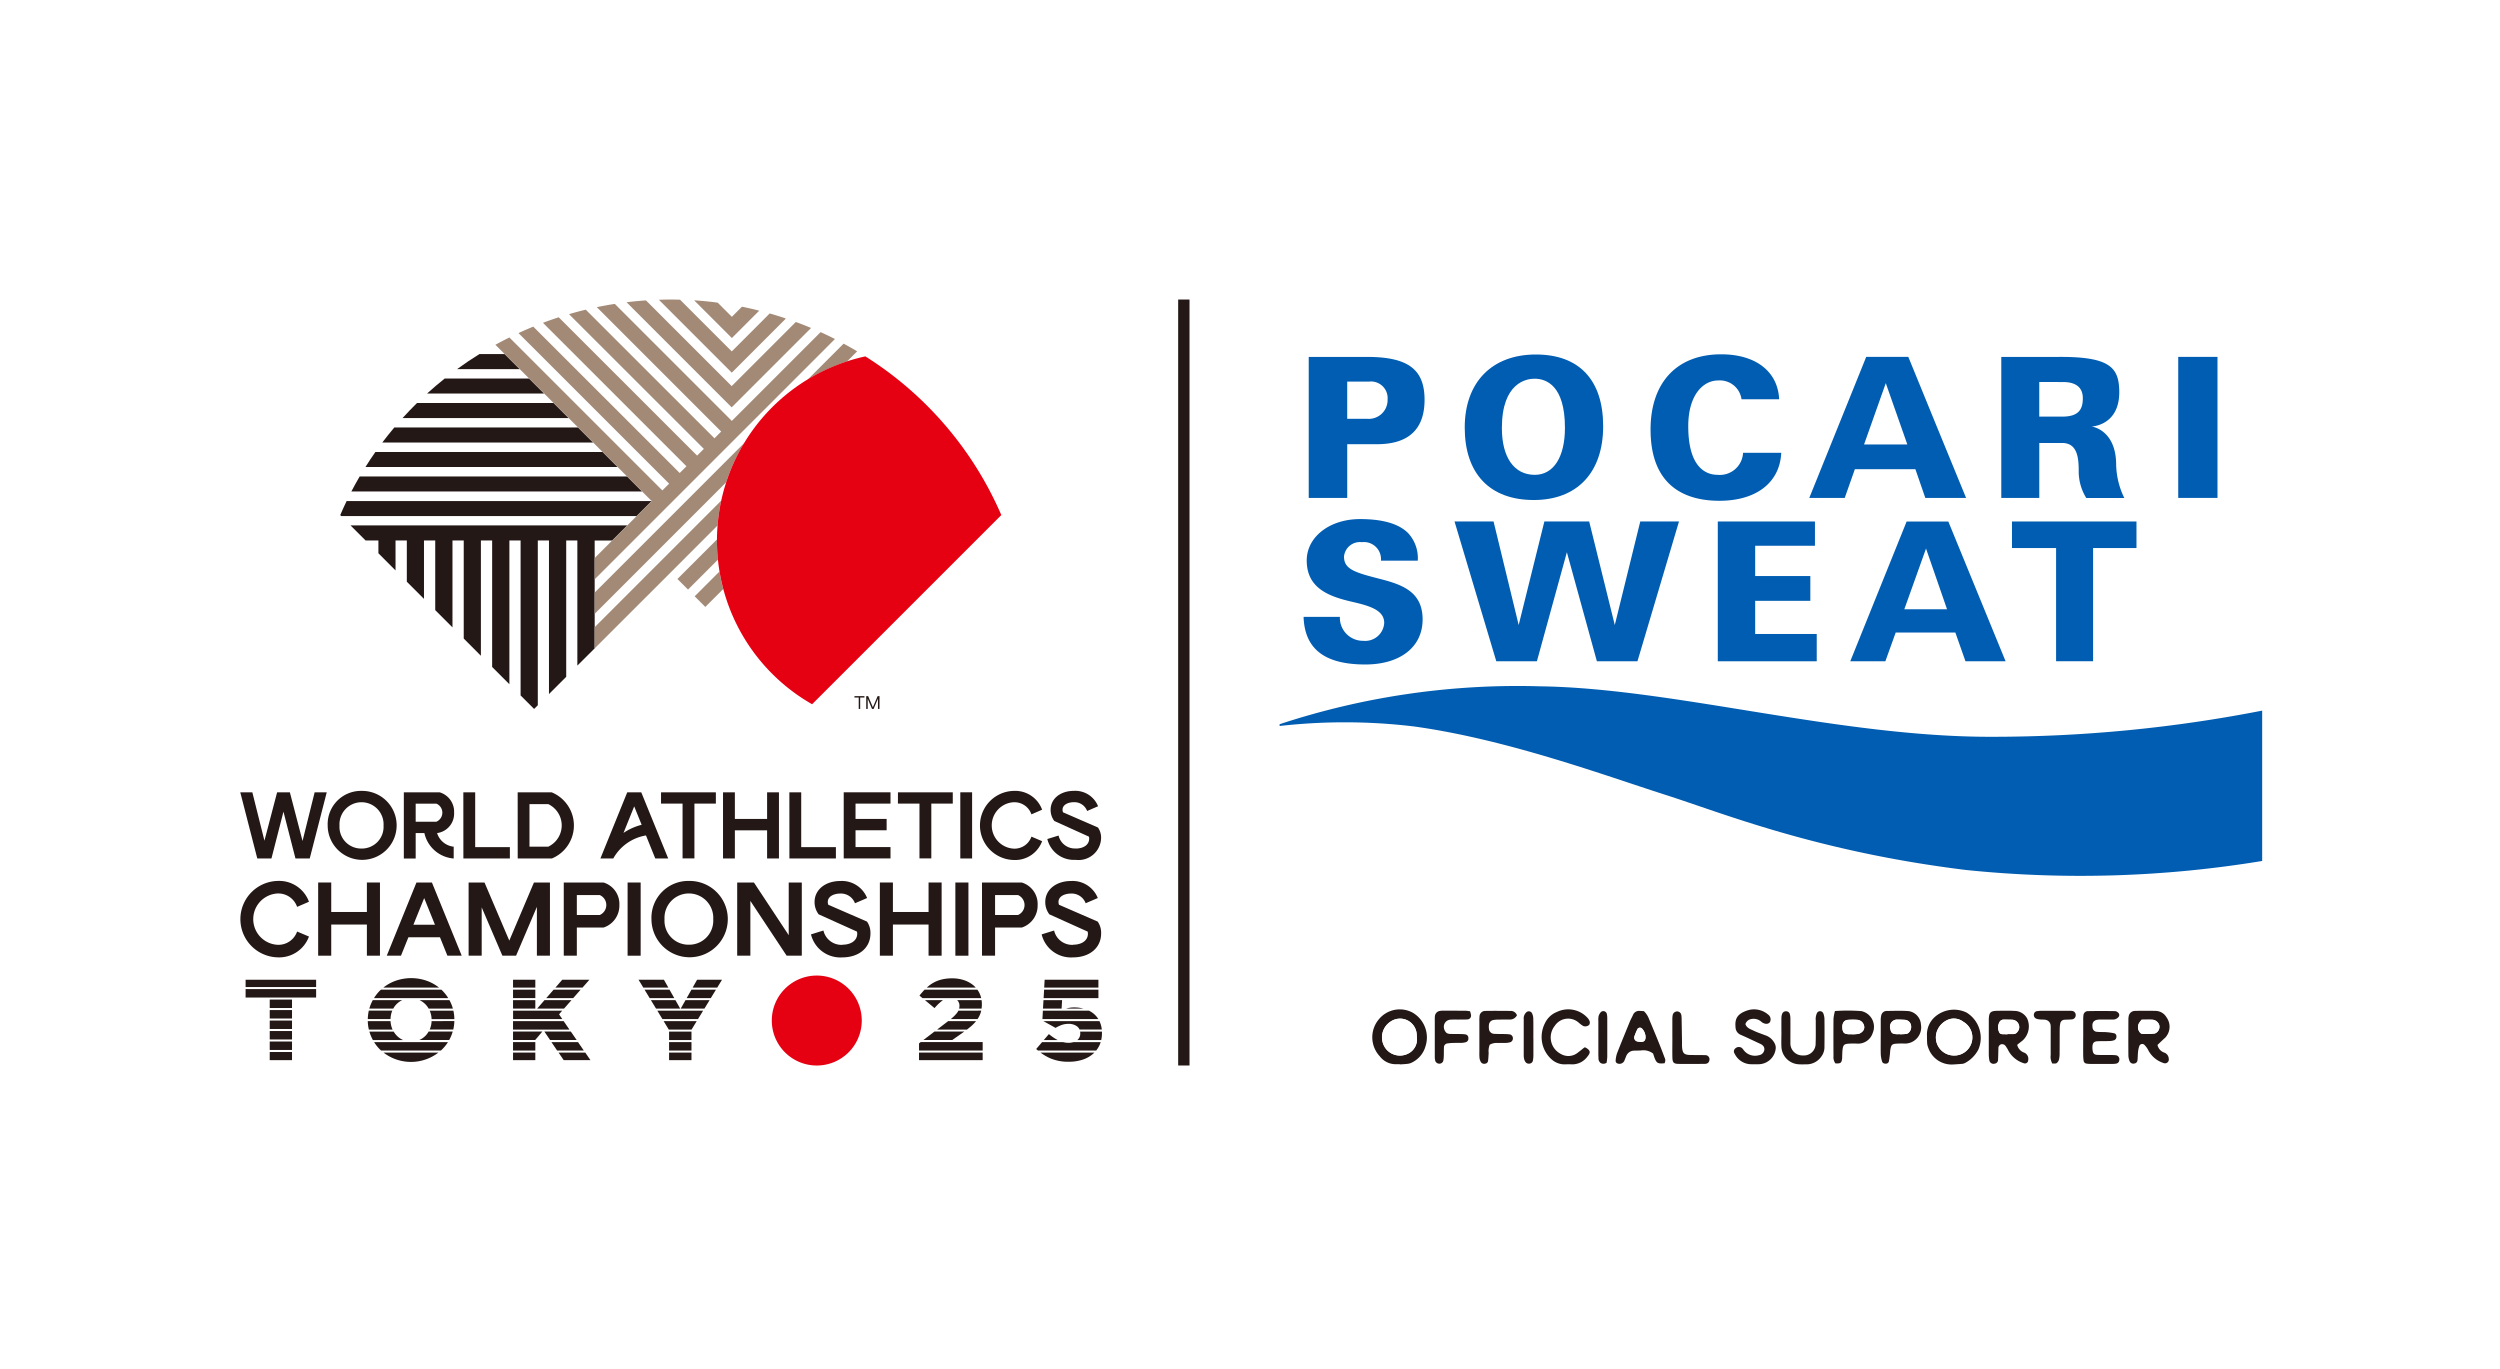 <svg xmlns="http://www.w3.org/2000/svg" width="232" height="127"><g data-name="グループ 25466"><path fill="#fff" d="M0 0h232v127H0z"/><g data-name="グループ 25457"><g data-name="グループ 25454"><path data-name="線 41" fill="none" stroke="#231815" stroke-miterlimit="10" stroke-width="1.053" d="M109.861 27.797v71.081"/><path data-name="パス 9391" d="M25.748 82.915a2.385 2.385 0 000 4.762 1.836 1.836 0 001.824-1.231l1.1.465a2.947 2.947 0 01-2.92 1.931 3.547 3.547 0 010-7.091 2.943 2.943 0 012.92 1.931l-1.1.476a1.842 1.842 0 00-1.824-1.242" fill="#231815"/><path data-name="パス 9392" d="M29.526 81.896h1.213v2.736h3.308v-2.736h1.213v6.792h-1.213v-2.891h-3.308v2.891h-1.213z" fill="#231815"/><path data-name="パス 9393" d="M40.364 85.816l-1-2.474-1 2.474zm-1.717-3.92h1.436l2.765 6.792h-1.33l-.688-1.709H37.9l-.689 1.709h-1.319z" fill="#231815"/><path data-name="パス 9394" d="M43.487 81.896h1.475l2.3 5.394 2.289-5.394h1.484v6.792h-1.212v-4.531l-1.931 4.531h-1.271l-1.92-4.483v4.483h-1.213z" fill="#231815"/><path data-name="パス 9395" d="M55.654 84.913a1.008 1.008 0 000-1.853H53.53v1.853zm-3.337-3.017h3.686a2.077 2.077 0 011.475 2.087 2.136 2.136 0 01-1.475 2.095H53.53v2.61h-1.213z" fill="#231815"/><path data-name="長方形 13785" fill="#231815" d="M58.241 81.897h1.212v6.792h-1.212z"/><path data-name="パス 9396" d="M63.927 87.668a2.228 2.228 0 002.261-2.357 2.264 2.264 0 10-4.52 0 2.222 2.222 0 002.26 2.357m.011-5.917a3.542 3.542 0 11-3.483 3.56 3.417 3.417 0 013.483-3.56" fill="#231815"/><path data-name="パス 9397" d="M68.412 81.896h1.552l3.23 4.89v-4.89h1.213v6.792h-1.406l-3.366-5.084v5.084h-1.223z" fill="#231815"/><path data-name="パス 9398" d="M78.163 87.669c.854 0 1.387-.417 1.387-1.019a.623.623 0 00-.029-.2l-3.55-1.6a1.865 1.865 0 01-.378-1.144c0-1.166 1.028-1.95 2.4-1.95a2.519 2.519 0 012.474 1.581l-1.125.485a1.385 1.385 0 00-1.358-.9c-.583 0-1.165.253-1.165.777a.721.721 0 00.048.263l3.59 1.561a1.825 1.825 0 01.321 1.1c0 1.319-1.048 2.223-2.619 2.223a2.8 2.8 0 01-2.9-2.135l1.155-.359a1.716 1.716 0 001.755 1.329" fill="#231815"/><path data-name="パス 9399" d="M81.651 81.896h1.211v2.736h3.309v-2.736h1.212v6.792h-1.212v-2.891h-3.309v2.891h-1.211z" fill="#231815"/><path data-name="長方形 13786" fill="#231815" d="M88.658 81.897h1.212v6.792h-1.212z"/><path data-name="パス 9400" d="M94.468 84.913a1.009 1.009 0 000-1.853h-2.125v1.853zm-3.338-3.017h3.687a2.077 2.077 0 011.475 2.087 2.137 2.137 0 01-1.475 2.095h-2.474v2.61H91.13z" fill="#231815"/><path data-name="パス 9401" d="M99.572 87.669c.855 0 1.387-.417 1.387-1.019a.637.637 0 00-.029-.2l-3.551-1.6a1.864 1.864 0 01-.378-1.144c0-1.166 1.028-1.95 2.4-1.95a2.519 2.519 0 012.474 1.581l-1.126.485a1.383 1.383 0 00-1.357-.9c-.582 0-1.164.253-1.164.777a.7.7 0 00.048.263l3.589 1.561a1.825 1.825 0 01.32 1.1c0 1.319-1.048 2.223-2.62 2.223a2.8 2.8 0 01-2.9-2.135l1.155-.359a1.717 1.717 0 001.756 1.329" fill="#231815"/><path data-name="パス 9402" d="M23.417 73.526l1.123 4.491 1.176-4.491H26.9l1.176 4.517 1.123-4.517h1.123l-1.579 6.14h-1.324l-1.114-4.343-1.114 4.343h-1.315l-1.579-6.14z" fill="#231815"/><path data-name="パス 9403" d="M33.549 78.745a2.014 2.014 0 002.044-2.131 2.047 2.047 0 10-4.087 0 2.009 2.009 0 002.043 2.131m.01-5.35a3.2 3.2 0 11-3.15 3.219 3.088 3.088 0 013.15-3.219" fill="#231815"/><path data-name="パス 9404" d="M38.575 76.254h1.921a.911.911 0 000-1.676h-1.921zm3.527 2.315v1.1a3.02 3.02 0 01-2.719-2.36h-.808v2.36h-1.1v-6.14h3.333a1.877 1.877 0 011.333 1.886 1.821 1.821 0 01-1.579 1.895 1.813 1.813 0 001.535 1.263" fill="#231815"/><path data-name="パス 9405" d="M42.998 73.526h1.1v5.087h3.219v1.053h-4.315z" fill="#231815"/><path data-name="パス 9406" d="M50.882 78.57a2.186 2.186 0 000-3.946h-1.746v3.946zm-2.842-5.044h3.149a3.32 3.32 0 01.027 6.14h-3.173z" fill="#231815"/><path data-name="パス 9407" d="M61.345 73.526h5.087v1.049h-1.99v5.087h-1.1v-5.087h-2z" fill="#231815"/><path data-name="パス 9408" d="M67.096 73.526h1.1V76h2.991v-2.474h1.1v6.14h-1.1v-2.614h-2.991v2.614h-1.1z" fill="#231815"/><path data-name="パス 9409" d="M73.253 73.526h1.1v5.087h3.219v1.053h-4.315z" fill="#231815"/><path data-name="パス 9410" d="M78.297 73.526h4.342v1.049h-3.246v1.421h2.886v1.053h-2.886v1.56h3.246v1.053h-4.342z" fill="#231815"/><path data-name="パス 9411" d="M83.33 73.526h5.087v1.049h-1.991v5.087h-1.1v-5.087h-2z" fill="#231815"/><path data-name="長方形 13787" fill="#231815" d="M89.116 73.526h1.096v6.14h-1.096z"/><path data-name="パス 9412" d="M94.068 74.447a2.157 2.157 0 000 4.307 1.661 1.661 0 001.649-1.114l.992.422a2.667 2.667 0 01-2.641 1.745 3.207 3.207 0 010-6.412 2.662 2.662 0 012.641 1.745l-.992.432a1.665 1.665 0 00-1.649-1.123" fill="#231815"/><path data-name="パス 9413" d="M99.822 78.745c.771 0 1.254-.378 1.254-.921a.618.618 0 00-.026-.185l-3.209-1.45a1.685 1.685 0 01-.343-1.035c0-1.053.931-1.763 2.166-1.763a2.278 2.278 0 012.237 1.429l-1.017.44a1.251 1.251 0 00-1.228-.816c-.526 0-1.052.228-1.052.7a.647.647 0 00.043.237l3.246 1.413a1.653 1.653 0 01.289.99 2.093 2.093 0 01-2.368 2.009 2.532 2.532 0 01-2.622-1.931l1.044-.324a1.552 1.552 0 001.587 1.2" fill="#231815"/><path data-name="パス 9414" d="M59.947 77.53l.862 2.136h1.2l-2.5-6.14h-1.3l-2.491 6.14h1.194a4.274 4.274 0 013.033-2.136m-.4-.989a5.35 5.35 0 00-1.685.755l.994-2.464z" fill="#231815"/><path data-name="長方形 13788" fill="#231815" d="M25.031 96.653h2.068v.783h-2.068z"/><path data-name="長方形 13789" fill="#231815" d="M25.031 94.707h2.068v.783h-2.068z"/><path data-name="長方形 13790" fill="#231815" d="M25.031 95.68h2.068v.783h-2.068z"/><path data-name="長方形 13791" fill="#231815" d="M22.792 90.92h6.545v.678h-6.545z"/><path data-name="長方形 13792" fill="#231815" d="M25.031 92.761h2.068v.783h-2.068z"/><path data-name="長方形 13793" fill="#231815" d="M25.031 93.734h2.068v.784h-2.068z"/><path data-name="長方形 13794" fill="#231815" d="M25.031 97.627h2.068v.755h-2.068z"/><path data-name="長方形 13795" fill="#231815" d="M22.792 91.787h6.545v.784h-6.545z"/><path data-name="パス 9415" d="M79.971 94.706a4.174 4.174 0 11-4.174-4.174 4.174 4.174 0 014.174 4.174" fill="#e50012"/><path data-name="パス 9416" d="M100.248 95.877v.021a.775.775 0 01-.27.619h2.215a2.934 2.934 0 00.069-.64v-.023c0-.042 0-.08-.005-.121h-2.021a.876.876 0 01.012.144" fill="#231815"/><path data-name="パス 9417" d="M97.956 95.387a3.33 3.33 0 01.559-.267 1.862 1.862 0 01.635-.107 1.294 1.294 0 01.794.229.745.745 0 01.239.3h2.063a2.265 2.265 0 00-.2-.744l-.022-.04h-5.2z" fill="#231815"/><path data-name="パス 9418" d="M96.738 94.571h5.185a2.034 2.034 0 00-.438-.507 2.314 2.314 0 00-.436-.277h-4.27z" fill="#231815"/><path data-name="パス 9419" d="M99.628 96.707a1.633 1.633 0 01-.475.066 2.1 2.1 0 01-.512-.066h-1.935l-.548.642c.054.049.111.095.167.142h5.4a2.45 2.45 0 00.308-.494 2.318 2.318 0 00.11-.29z" fill="#231815"/><path data-name="パス 9420" d="M101.932 91.651v-.731h-4.989l-.042.731z" fill="#231815"/><path data-name="パス 9421" d="M99.049 93.564c-.037.009-.072.022-.108.033h1.6a3.264 3.264 0 00-.831-.108 2.526 2.526 0 00-.656.075" fill="#231815"/><path data-name="パス 9422" d="M96.559 97.68a4.708 4.708 0 00.907.531 4.228 4.228 0 001.717.319 4.085 4.085 0 001.247-.181 2.815 2.815 0 00.97-.522 2.088 2.088 0 00.157-.147z" fill="#231815"/><path data-name="パス 9423" d="M96.892 91.84l-.044.784h5.085v-.784z" fill="#231815"/><path data-name="パス 9424" d="M96.79 93.598h1.727l.045-.783h-1.726z" fill="#231815"/><path data-name="パス 9425" d="M96.864 96.517h1.29a4.585 4.585 0 01-.817-.555z" fill="#231815"/><path data-name="パス 9426" d="M88.938 93.787a1.274 1.274 0 01-.118.2 3.447 3.447 0 01-.588.581h2.487a2.262 2.262 0 00.285-.581c.021-.065.038-.134.053-.2z" fill="#231815"/><path data-name="パス 9427" d="M89.038 93.35a1.05 1.05 0 01-.033.248h2.086a3.183 3.183 0 00.026-.408v-.021a2.48 2.48 0 00-.028-.355h-2.264a.7.7 0 01.213.536" fill="#231815"/><path data-name="パス 9428" d="M88.611 92.624h2.443a2.084 2.084 0 00-.354-.783h-4.895a6.314 6.314 0 00-.478.551l.28.232h3z" fill="#231815"/><path data-name="パス 9429" d="M90.549 91.651a2.18 2.18 0 00-.2-.2 2.718 2.718 0 00-.869-.486 3.421 3.421 0 00-1.114-.175 4.1 4.1 0 00-.975.107 3.124 3.124 0 00-.788.31 3.23 3.23 0 00-.6.443z" fill="#231815"/><path data-name="パス 9430" d="M87.514 92.813h-1.678l.889.739a4.369 4.369 0 01.772-.731.1.1 0 01.016-.009" fill="#231815"/><path data-name="パス 9431" d="M87.991 94.76l-1.027.784h2.772c.139-.107.269-.214.389-.317a3.676 3.676 0 00.454-.466z" fill="#231815"/><path data-name="長方形 13796" fill="#231815" d="M85.285 97.68h5.906v.702h-5.906z"/><path data-name="パス 9432" d="M86.717 95.729l-1.027.784h2.679l1.021-.716c.032-.022.063-.046.1-.068z" fill="#231815"/><path data-name="パス 9433" d="M91.192 97.49v-.784h-5.75l-.156.119v.665z" fill="#231815"/><path data-name="パス 9434" d="M61.586 94.76l.476.784h2.115l.479-.784z" fill="#231815"/><path data-name="長方形 13797" fill="#231815" d="M62.091 96.707h2.078v.783h-2.078z"/><path data-name="パス 9435" d="M60.997 93.787l.476.784h3.3l.479-.784z" fill="#231815"/><path data-name="長方形 13798" fill="#231815" d="M62.091 95.733h2.078v.784h-2.078z"/><path data-name="パス 9436" d="M66.557 91.651l.447-.731h-2.313l-.415.731z" fill="#231815"/><path data-name="長方形 13799" fill="#231815" d="M62.091 97.68h2.078v.702h-2.078z"/><path data-name="パス 9437" d="M63.122 93.598l-.443-.783h-2.275l.476.783z" fill="#231815"/><path data-name="パス 9438" d="M62.024 91.651l-.413-.731h-2.355l.444.731z" fill="#231815"/><path data-name="パス 9439" d="M64.169 91.84l-.446.784h2.24l.479-.784z" fill="#231815"/><path data-name="パス 9440" d="M59.813 91.84l.476.784h2.283l-.443-.784z" fill="#231815"/><path data-name="パス 9441" d="M63.617 92.813l-.446.784h2.2l.479-.784z" fill="#231815"/><path data-name="パス 9442" d="M50.517 95.729l.531.784h2.465l-.539-.784z" fill="#231815"/><path data-name="パス 9443" d="M52.174 93.787h-4.56v.784h4.567l-.3-.442z" fill="#231815"/><path data-name="パス 9444" d="M47.609 94.76v.784h5.235l-.538-.784z" fill="#231815"/><path data-name="パス 9445" d="M53.639 96.707h-2.468l.531.783h2.474z" fill="#231815"/><path data-name="パス 9446" d="M47.609 95.729v.784h2.067v-.012l.653-.773z" fill="#231815"/><path data-name="長方形 13800" fill="#231815" d="M47.61 96.707h2.068v.783H47.61z"/><path data-name="パス 9447" d="M54.054 91.651l.643-.731h-2.522l-.636.731z" fill="#231815"/><path data-name="長方形 13801" fill="#231815" d="M47.61 97.68h2.068v.702H47.61z"/><path data-name="長方形 13802" fill="#231815" d="M47.61 90.92h2.068v.731H47.61z"/><path data-name="パス 9448" d="M51.835 97.68l.475.7h2.484l-.482-.7z" fill="#231815"/><path data-name="長方形 13803" fill="#231815" d="M47.61 91.841h2.068v.783H47.61z"/><path data-name="長方形 13804" fill="#231815" d="M47.61 92.814h2.068v.783H47.61z"/><path data-name="パス 9449" d="M51.375 91.84l-.682.784h2.5l.691-.784z" fill="#231815"/><path data-name="パス 9450" d="M50.529 92.813l-.682.784h2.494l.691-.784z" fill="#231815"/><path data-name="パス 9451" d="M39.776 95.729a1.949 1.949 0 01-.244.341 1.814 1.814 0 01-.6.432.252.252 0 00-.03.011h2.783c.064-.115.122-.235.176-.358a3.941 3.941 0 00.151-.426z" fill="#231815"/><path data-name="パス 9452" d="M34.716 96.707a3.781 3.781 0 00.554.695c.032.031.068.058.1.089h5.538c.035-.032.073-.062.107-.095a3.709 3.709 0 00.556-.688z" fill="#231815"/><path data-name="パス 9453" d="M37.373 96.5a1.885 1.885 0 01-.6-.442 1.957 1.957 0 01-.237-.324h-2.255a3.593 3.593 0 00.157.442c.051.118.107.231.167.342h2.815l-.042-.018" fill="#231815"/><path data-name="パス 9454" d="M40.744 91.651a4.089 4.089 0 00-.986-.577 4.371 4.371 0 00-3.2 0 4.116 4.116 0 00-.988.577z" fill="#231815"/><path data-name="パス 9455" d="M35.28 91.906a3.75 3.75 0 00-.573.719h6.889a3.742 3.742 0 00-.571-.723c-.022-.022-.047-.041-.068-.061h-5.6c-.024.022-.05.042-.075.065" fill="#231815"/><path data-name="パス 9456" d="M39.521 93.243a1.939 1.939 0 01.257.354h2.249a3.583 3.583 0 00-.165-.471 4.781 4.781 0 00-.153-.313h-2.775a1.942 1.942 0 01.587.429" fill="#231815"/><path data-name="パス 9457" d="M39.874 93.787c.014.032.029.063.042.1a2.084 2.084 0 01.136.688h2.112a3.783 3.783 0 00-.089-.784z" fill="#231815"/><path data-name="パス 9458" d="M35.592 97.68a4.046 4.046 0 00.947.548 4.181 4.181 0 004.146-.548z" fill="#231815"/><path data-name="パス 9459" d="M40.052 94.76a2.121 2.121 0 01-.135.68c-.013.036-.03.069-.045.1h2.192a3.894 3.894 0 00.1-.784z" fill="#231815"/><path data-name="パス 9460" d="M36.242 94.571a2.185 2.185 0 01.131-.708l.032-.076h-2.179a3.85 3.85 0 00-.094.784z" fill="#231815"/><path data-name="パス 9461" d="M36.496 93.598a1.818 1.818 0 01.262-.37 1.853 1.853 0 01.566-.413h-2.731a3.85 3.85 0 00-.16.329 3.571 3.571 0 00-.159.454z" fill="#231815"/><path data-name="パス 9462" d="M36.432 95.544c-.019-.042-.038-.083-.054-.126a2.087 2.087 0 01-.135-.657H34.13a3.813 3.813 0 00.1.784z" fill="#231815"/><path data-name="パス 9463" d="M80.221 64.729h-.395v1.061h-.137v-1.061h-.395v-.131h.926zm1.392 1.061h-.136v-.955l-.407.955h-.147l-.4-.951v.951h-.137v-1.192h.176l.441 1.037.441-1.037h.176z" fill="#231815"/><path data-name="パス 9464" d="M58.209 48.76l-1.4 1.4h-1.624v10.007l-1.607 1.6V50.156h-1.033v12.652l-1.6 1.6V50.156h-1.037v15.292l-.342.342-1.255-1.254v-14.38h-1.04v13.34l-1.6-1.6v-11.74h-1.044v10.7l-1.593-1.6v-9.1H41.99v8.063l-1.6-1.6v-6.466h-1.044v5.423l-1.593-1.593v-3.829h-1.047v2.782l-1.59-1.593v-1.189h-1.192l-1.4-1.4z" fill="#231815"/><path data-name="パス 9465" d="M59.584 45.608H32.606c.246-.471.506-.938.773-1.395h24.814z" fill="#231815"/><path data-name="パス 9466" d="M57.314 43.338h-23.4c.295-.474.6-.938.924-1.394H55.92z" fill="#231815"/><path data-name="パス 9467" d="M55.041 41.066H35.476c.362-.474.734-.942 1.114-1.395h17.055z" fill="#231815"/><path data-name="パス 9468" d="M52.77 38.796H37.359c.432-.478.878-.945 1.338-1.395h12.678z" fill="#231815"/><path data-name="パス 9469" d="M50.497 36.523H39.629q.8-.727 1.638-1.394h7.832z" fill="#231815"/><path data-name="パス 9470" d="M48.227 34.254h-5.809q1.006-.738 2.072-1.395h2.341z" fill="#231815"/><path data-name="パス 9471" d="M60.473 46.496l-1.395 1.395H31.665l-.091-.092c.189-.439.386-.874.593-1.3z" fill="#231815"/><path data-name="パス 9472" d="M55.188 51.78l5.284-5.284-14.5-14.5c.425-.235.857-.463 1.3-.677l14.193 14.193.629-.626-13.979-13.975c.453-.211.909-.408 1.372-.6l13.589 13.585.626-.626-13.316-13.312c.485-.186.972-.353 1.462-.515l12.843 12.838.625-.625-12.51-12.5a25.775 25.775 0 011.554-.418L66.3 40.674l.625-.626-11.543-11.546c.556-.11 1.11-.214 1.673-.3L67.913 39.06l8.239-8.238c.449.2.9.418 1.331.639l-22.29 22.29z" fill="#a38a77"/><path data-name="パス 9473" d="M70.457 28.827l-2.54 2.544-3.5-3.5c.734.046 1.461.116 2.185.215l1.314 1.314.937-.938a30.42 30.42 0 011.6.366" fill="#a38a77"/><path data-name="パス 9474" d="M72.934 29.557l-5.024 5.027-6.766-6.766a28.789 28.789 0 011.964-.007l4.8 4.8 3.52-3.523c.506.144 1.009.3 1.5.471" fill="#a38a77"/><path data-name="パス 9475" d="M75.266 30.435l-7.367 7.367-9.752-9.752a29.48 29.48 0 011.8-.172l7.953 7.953 5.951-5.951c.478.172.948.358 1.416.555" fill="#a38a77"/><path data-name="パス 9476" d="M55.188 54.988v1.975l12.2-12.205a17.664 17.664 0 011.684-3.655z" fill="#a38a77"/><path data-name="パス 9477" d="M79.545 32.603a33.022 33.022 0 00-1.257-.713l-3.333 3.333a17.693 17.693 0 013.659-1.688z" fill="#a38a77"/><path data-name="パス 9478" d="M55.188 58.199v1.967l7.058-7.054 4.342-4.346a17.572 17.572 0 01.341-2.308z" fill="#a38a77"/><path data-name="パス 9479" d="M66.533 50.063l-3.669 3.666.984.984 2.775-2.775a17.511 17.511 0 01-.089-1.78v-.095" fill="#a38a77"/><path data-name="パス 9480" d="M64.466 55.337l.987.987 1.664-1.663a17.15 17.15 0 01-.349-1.627z" fill="#a38a77"/><path data-name="パス 9481" d="M92.922 47.797a32.705 32.705 0 00-12.619-14.724 17.487 17.487 0 00-4.94 32.28z" fill="#e50012"/><path data-name="パス 9482" d="M200.216 96.972c.262-.246.48-.459.707-.663a1.476 1.476 0 00.137-1.88 1.2 1.2 0 00-.967-.611 37.193 37.193 0 00-1.976 0 .591.591 0 00-.579.531 1.372 1.372 0 00-.024.263c0 1.12-.005 2.241 0 3.361a1.481 1.481 0 00.109.508.374.374 0 00.433.222.331.331 0 00.3-.3c.029-.24.021-.482.047-.722a2.212 2.212 0 01.114-.571.29.29 0 01.522-.093 1.694 1.694 0 01.305.425 2.438 2.438 0 001.412 1.208.357.357 0 00.5-.4.626.626 0 00-.4-.555.953.953 0 01-.644-.719m-13.011.029c.018-.04.022-.067.036-.079.154-.122.311-.24.464-.363a1.785 1.785 0 00.427-2.039 1.357 1.357 0 00-1.183-.709c-.526-.028-1.054-.017-1.581-.009-.64.009-.775.144-.8.766v3.232a3.345 3.345 0 00.051.589.389.389 0 00.489.318.35.35 0 00.318-.361c.022-.35.022-.7.035-1.054a.366.366 0 01.22-.371.39.39 0 01.46.168 2.765 2.765 0 01.267.45 2.464 2.464 0 001.4 1.125.3.3 0 00.416-.284.616.616 0 00-.378-.7 1 1 0 01-.633-.68m-57.3 1.758v.023c.241-.018.483-.026.722-.056a1.054 1.054 0 00.373-.109 2.4 2.4 0 001.278-1.5 2.665 2.665 0 00-1.221-3.159 2.51 2.51 0 00-3.053.578 2.59 2.59 0 00.032 3.486 1.859 1.859 0 001.474.74h.394m51.316.025c.263-.018.527-.03.789-.055a.773.773 0 00.318-.072 2.962 2.962 0 001.265-1.276 2.756 2.756 0 00-1.112-3.42 2.68 2.68 0 00-2.875.362 2.186 2.186 0 00-.792 1.733c.009.241 0 .484.02.724a1.331 1.331 0 00.1.445 2.285 2.285 0 002.285 1.559m-26.755-.113a.548.548 0 000-.541c-.443-1.21-.95-2.394-1.445-3.583a1.918 1.918 0 00-.467-.711c-.126-.008-.256-.019-.386-.024a.606.606 0 00-.628.381c-.09.2-.2.389-.283.591-.407.989-.815 1.977-1.2 2.974a2.669 2.669 0 00-.127.7.264.264 0 00.125.207.5.5 0 00.677-.21l.172-.426a.8.8 0 01.758-.531c.219-.011.44 0 .658-.022a1.473 1.473 0 011.091.294c.29.9.353.958 1.06.9m7.505-3.63a.681.681 0 01.55-.475 1.075 1.075 0 01.817.162c.091.058.165.145.26.192.281.142.524.108.655-.076a.552.552 0 00-.18-.7 2 2 0 00-1.925-.376c-.92.313-1.169.762-1.091 1.558a.779.779 0 00.495.71c.6.259 1.195.551 1.792.825a.541.541 0 01.388.543.587.587 0 01-.514.52 1.324 1.324 0 01-1.409-.481 1.045 1.045 0 00-.171-.2.48.48 0 00-.6.048.351.351 0 00-.069.477 1.729 1.729 0 001.447.987c.285.009.571.015.856 0a1.617 1.617 0 001.516-1.471.847.847 0 00-.089-.44 1.5 1.5 0 00-.925-.788c-.344-.138-.7-.249-1.033-.412-.286-.14-.629-.228-.766-.607m12.557 1.183c0 .547-.011 1.1.005 1.644a2.554 2.554 0 00.121.637c.051.169.206.212.372.2a.276.276 0 00.264-.249c.04-.192.061-.388.084-.583.021-.175.021-.352.054-.522.077-.4.17-.48.565-.5a6.888 6.888 0 01.789-.007 1.507 1.507 0 001.476-1.767 1.341 1.341 0 00-1.148-1.248c-.676-.048-1.357-.019-2.037-.013a.517.517 0 00-.5.439 1.788 1.788 0 00-.042.456v1.513m18.791.042v1.65a3.63 3.63 0 00.042.525.3.3 0 00.261.26 2.029 2.029 0 00.328.031q1.056.005 2.112 0a1.9 1.9 0 00.328-.029.344.344 0 00.278-.323.374.374 0 00-.36-.456 5.216 5.216 0 00-.527-.019c-.374 0-.748.005-1.122-.009-.322-.013-.426-.121-.469-.439a1.828 1.828 0 01-.015-.329c.016-.334.145-.481.486-.5s.7-.005 1.055-.017a1.8 1.8 0 00.452-.067.35.35 0 00.23-.365.274.274 0 00-.218-.292 5.349 5.349 0 00-.713-.1c-.285-.021-.573 0-.856-.032a.426.426 0 01-.429-.42c-.07-.458.126-.693.605-.719h.264c.33 0 .66-.008.99 0a.675.675 0 00.532-.214.286.286 0 000-.412.5.5 0 00-.276-.156 88.07 88.07 0 00-2.57 0 .413.413 0 00-.388.389 3.1 3.1 0 00-.021.46v1.584m-23.039-2.443a4.25 4.25 0 00-.135.7 202.773 202.773 0 000 3.488.957.957 0 00.177.668c.461.027.563-.037.613-.387.018-.13.013-.263.02-.394.01-.175.01-.352.033-.525.056-.4.151-.5.54-.521a6.209 6.209 0 01.79-.009 1.417 1.417 0 001.467-.989 1.483 1.483 0 00-1.062-2.026 16.986 16.986 0 00-2.442-.006m-23.251 3.372c-.21.166-.427.344-.651.513a1.384 1.384 0 01-1.547.086 1.719 1.719 0 01-.555-2.6 1.481 1.481 0 012.231-.292 2.5 2.5 0 00.419.308.538.538 0 00.544-.11.407.407 0 00-.006-.435.871.871 0 00-.149-.216 2.416 2.416 0 00-2.821-.556 2.079 2.079 0 00-1.129 1.053 2.823 2.823 0 00-.123 2.29 2.783 2.783 0 00.779 1.1 1.8 1.8 0 001.274.429c.175-.006.351-.007.526 0a1.738 1.738 0 001.478-.709c.319-.384.3-.564-.126-.832a.543.543 0 00-.143-.034m18.281-1.419c0 .461-.02.924 0 1.384a1.7 1.7 0 001.547 1.591c.284.024.57.011.856.008a1.662 1.662 0 001.278-.693 1.457 1.457 0 00.312-.979c.017-.856.013-1.713 0-2.569a1.622 1.622 0 00-.114-.507.346.346 0 00-.184-.164.319.319 0 00-.39.147 1.291 1.291 0 00-.115.7c-.005.7.014 1.406-.014 2.108a1.091 1.091 0 01-1.182 1.133 1.115 1.115 0 01-1.159-1.138v-2.245a1.623 1.623 0 00-.053-.453.347.347 0 00-.342-.261.362.362 0 00-.366.229 1.136 1.136 0 00-.073.382c-.009.439 0 .878 0 1.318m-24.539-1.564a.6.6 0 00-.581-.4c-.791 0-1.583-.011-2.374 0a.529.529 0 00-.518.5 3.987 3.987 0 00-.013.461v2.835a4.917 4.917 0 00.013.593.985.985 0 00.131.361.362.362 0 00.407.143.291.291 0 00.254-.265c.034-.238.04-.479.057-.72a1.561 1.561 0 01.1-.773 1.3 1.3 0 01.76-.159c.264-.009.528 0 .791-.009a1.424 1.424 0 00.385-.073.379.379 0 00.213-.375.364.364 0 00-.268-.336 4.386 4.386 0 00-.524-.037c-.307-.009-.617 0-.922-.019a.5.5 0 01-.511-.5 1.248 1.248 0 010-.328.5.5 0 01.412-.456 2.8 2.8 0 01.524-.038c.33-.006.659 0 .989-.006a.717.717 0 00.677-.4m-4.359-.36c-.184-.021-.313-.048-.443-.048-.681-.006-1.362-.006-2.043-.006a1.683 1.683 0 00-.328.025.542.542 0 00-.449.5 1.461 1.461 0 00-.01.2v3.558a1.645 1.645 0 00.035.327.385.385 0 00.378.305.366.366 0 00.383-.293 3 3 0 00.042-.458c.009-.241 0-.483.014-.724a.367.367 0 01.349-.406 3.4 3.4 0 01.524-.042c.263-.008.528 0 .791-.009a1.4 1.4 0 00.385-.069.341.341 0 00.216-.369.327.327 0 00-.249-.342 3.116 3.116 0 00-.458-.037c-.33-.007-.66 0-.988-.011a.69.69 0 01-.311-.08.766.766 0 01-.246-.771.662.662 0 01.564-.472c.241-.014.483-.007.724-.009.286 0 .572 0 .857-.013a.348.348 0 00.355-.387 1.642 1.642 0 00-.093-.362m18.777 2.417c0 .613-.01 1.227 0 1.84.01.489.112.606.567.615.811.016 1.622 0 2.433 0a.856.856 0 00.131-.014.358.358 0 00.3-.309.381.381 0 00-.386-.486c-.46-.018-.92 0-1.381-.016-.577-.013-.724-.157-.767-.745-.011-.153 0-.307-.005-.46q-.016-1.052-.035-2.1a2.739 2.739 0 00-.026-.393.4.4 0 00-.349-.341.427.427 0 00-.448.308 2.216 2.216 0 00-.038.456v1.644m35.266 2.432c.121-.01.3.026.4-.045a.652.652 0 00.223-.379 2.618 2.618 0 00.045-.589c.006-.725 0-1.45.01-2.174a2.627 2.627 0 01.049-.522.416.416 0 01.411-.359c.219-.012.439-.012.658-.031a.38.38 0 00.366-.387.375.375 0 00-.344-.4 2.872 2.872 0 00-.329-.012h-2.438a3.856 3.856 0 00-.459.032.331.331 0 00-.309.292.362.362 0 00.242.416 1.237 1.237 0 00.319.066c.153.015.308.006.46.024a.574.574 0 01.531.564c.011.131.006.263.006.4v2.305a1.249 1.249 0 00.155.808m-48.162-2.317c0-.616.008-1.232-.006-1.847a1.192 1.192 0 00-.118-.5.333.333 0 00-.553-.064.752.752 0 00-.217.6v3.365a1.6 1.6 0 00.033.328.822.822 0 00.095.242.377.377 0 00.387.2.342.342 0 00.328-.277 2.635 2.635 0 00.048-.523c.006-.506 0-1.012 0-1.518m6.792 2.244a4.491 4.491 0 00.063-.546q.009-1.813 0-3.627a1.548 1.548 0 00-.048-.389.333.333 0 00-.531-.155.9.9 0 00-.224.385 1.755 1.755 0 00-.024.459v2.968c0 .153 0 .307.012.461a.534.534 0 00.2.465.515.515 0 00.551-.02" fill="#fff"/><path data-name="パス 9483" d="M200.216 96.969a.951.951 0 00.643.718.625.625 0 01.4.556.356.356 0 01-.5.4 2.437 2.437 0 01-1.412-1.207 1.711 1.711 0 00-.305-.426.29.29 0 00-.522.093 2.16 2.16 0 00-.114.571c-.026.239-.018.482-.048.722a.331.331 0 01-.3.3.373.373 0 01-.433-.222 1.484 1.484 0 01-.11-.508c-.009-1.12-.005-2.241 0-3.361a1.364 1.364 0 01.024-.263.591.591 0 01.579-.53 39.446 39.446 0 011.976 0 1.2 1.2 0 01.967.611 1.476 1.476 0 01-.136 1.88c-.226.2-.445.417-.706.663m-1.475-2.341c-.1.13-.156.2-.205.27a.743.743 0 00.006.859.388.388 0 00.246.188 7.065 7.065 0 001.175-.034.662.662 0 00.412-.787.738.738 0 00-.641-.494c-.326-.013-.653 0-.994 0" fill="#231815"/><path data-name="パス 9484" d="M187.205 97.001a1 1 0 00.633.68.617.617 0 01.378.7.3.3 0 01-.416.284 2.465 2.465 0 01-1.4-1.125 2.761 2.761 0 00-.268-.45.389.389 0 00-.459-.168.366.366 0 00-.22.371c-.014.352-.012.7-.035 1.054a.351.351 0 01-.318.361.388.388 0 01-.489-.318 3.38 3.38 0 01-.051-.589v-3.232c.029-.622.163-.757.8-.766.527-.008 1.056-.018 1.581.009a1.357 1.357 0 011.183.709 1.785 1.785 0 01-.426 2.039c-.154.123-.311.241-.464.363-.015.012-.018.039-.036.079m-.9-1.024v-.014h.527a.467.467 0 00.392-.208.66.66 0 00.122-.68.685.685 0 00-.6-.444c-.263-.01-.527-.009-.79-.011a.438.438 0 00-.388.211 1.019 1.019 0 00-.043.946c.095.248.367.188.581.2h.2" fill="#231815"/><path data-name="パス 9485" d="M129.908 98.759h-.395a1.857 1.857 0 01-1.474-.74 2.59 2.59 0 01-.032-3.486 2.509 2.509 0 013.053-.578 2.666 2.666 0 011.221 3.159 2.4 2.4 0 01-1.28 1.5 1.052 1.052 0 01-.372.108c-.239.03-.48.038-.721.056v-.022m1.581-2.442c-.011-.153-.016-.307-.035-.459a1.546 1.546 0 00-2.4-1.059 1.738 1.738 0 00-.4 2.587 1.671 1.671 0 002.02.389 1.474 1.474 0 00.815-1.459" fill="#231815"/><path data-name="パス 9486" d="M181.225 98.784a2.284 2.284 0 01-2.285-1.559 1.308 1.308 0 01-.1-.444c-.02-.241-.011-.483-.02-.725a2.185 2.185 0 01.792-1.733 2.678 2.678 0 012.876-.362 2.757 2.757 0 011.112 3.42 2.954 2.954 0 01-1.265 1.276.782.782 0 01-.318.073c-.262.024-.526.037-.789.055m.009-.836a1.679 1.679 0 00.952-3.134 1.441 1.441 0 00-1.241-.243 1.844 1.844 0 00-1.139.993 1.677 1.677 0 001.428 2.384" fill="#231815"/><path data-name="パス 9487" d="M154.469 98.671c-.707.06-.771.006-1.06-.9a1.472 1.472 0 00-1.091-.293c-.217.022-.438.011-.656.021a.8.8 0 00-.759.53l-.172.427a.5.5 0 01-.676.21.265.265 0 01-.125-.208 2.662 2.662 0 01.127-.7c.389-1 .8-1.984 1.2-2.973.083-.2.194-.392.283-.591a.605.605 0 01.628-.381c.13 0 .261.016.387.024a1.9 1.9 0 01.467.711c.5 1.189 1 2.373 1.445 3.583a.547.547 0 010 .541m-1.761-2.442a1.2 1.2 0 00-.341-.789.268.268 0 00-.4.041 5.042 5.042 0 00-.279.655.37.37 0 00.323.521 1.5 1.5 0 00.258.031c.3.007.435-.127.438-.458" fill="#231815"/><path data-name="パス 9488" d="M161.975 95.042c.136.378.479.467.766.607.331.162.688.274 1.033.411a1.5 1.5 0 01.925.788.86.86 0 01.089.44 1.617 1.617 0 01-1.517 1.471c-.285.011-.57.005-.855 0a1.727 1.727 0 01-1.447-.988.351.351 0 01.068-.477.481.481 0 01.6-.048 1.075 1.075 0 01.172.2 1.321 1.321 0 001.408.48.587.587 0 00.515-.52c.021-.237-.113-.416-.388-.543-.6-.274-1.188-.566-1.792-.825a.779.779 0 01-.494-.71c-.078-.8.172-1.246 1.091-1.558a2 2 0 011.925.376.552.552 0 01.18.7c-.132.184-.375.218-.655.076-.1-.048-.169-.135-.26-.192a1.078 1.078 0 00-.816-.163.682.682 0 00-.55.476" fill="#231815"/><path data-name="パス 9489" d="M174.533 96.223v-1.512a1.818 1.818 0 01.041-.456.519.519 0 01.505-.439c.679-.006 1.361-.035 2.036.013a1.342 1.342 0 011.149 1.248 1.507 1.507 0 01-1.477 1.767 6.9 6.9 0 00-.789.008c-.395.022-.488.1-.564.5-.033.171-.034.348-.055.523-.024.195-.044.391-.084.583a.276.276 0 01-.264.249c-.167.008-.322-.035-.372-.2a2.562 2.562 0 01-.122-.638c-.016-.547-.005-1.1-.005-1.644zm1.8-.254v.014c.174-.01.349-.012.522-.032a.532.532 0 00.24-.085.75.75 0 00.239-.77.625.625 0 00-.572-.458c-.218-.009-.436-.027-.653-.02a.662.662 0 00-.682.869c.067.345.178.452.514.48.13.011.262 0 .393 0" fill="#231815"/><path data-name="パス 9490" d="M193.323 96.266v-1.584a3.326 3.326 0 01.02-.46.415.415 0 01.389-.389 71.026 71.026 0 012.57 0 .5.5 0 01.276.156.285.285 0 010 .412.675.675 0 01-.532.214c-.33-.005-.659 0-.99 0h-.264c-.479.026-.676.261-.605.719a.426.426 0 00.428.42c.284.03.571.011.856.032a5.362 5.362 0 01.713.1.273.273 0 01.218.293.348.348 0 01-.23.364 1.812 1.812 0 01-.452.067c-.352.012-.7 0-1.056.017s-.47.169-.486.5a1.863 1.863 0 00.015.329c.043.317.147.426.469.439.373.015.747.006 1.121.009a5.191 5.191 0 01.527.019.374.374 0 01.36.456.344.344 0 01-.278.323 1.89 1.89 0 01-.328.029h-2.113a2.016 2.016 0 01-.327-.031.3.3 0 01-.262-.26 3.559 3.559 0 01-.041-.524c-.006-.55 0-1.1 0-1.65" fill="#231815"/><path data-name="パス 9491" d="M170.285 93.824a17.057 17.057 0 012.442.006 1.483 1.483 0 011.062 2.027 1.418 1.418 0 01-1.467.989 6.131 6.131 0 00-.79.009c-.389.026-.485.121-.54.522-.024.173-.024.349-.033.525-.007.131 0 .264-.02.393-.049.351-.152.414-.613.388a.966.966 0 01-.178-.668c-.008-1.163-.01-2.325 0-3.488a4.254 4.254 0 01.135-.7m1.582 2.149v.011a4.405 4.405 0 00.586-.037.723.723 0 00.33-.178.555.555 0 00.184-.648.7.7 0 00-.57-.478 5.72 5.72 0 00-.913 0c-.353.032-.532.3-.513.706.023.458.147.6.57.627.109.008.218 0 .327 0" fill="#231815"/><path data-name="パス 9492" d="M147.035 97.196a.538.538 0 01.144.034c.424.268.445.448.125.832a1.735 1.735 0 01-1.477.709 5.428 5.428 0 00-.526 0 1.8 1.8 0 01-1.274-.428 2.784 2.784 0 01-.779-1.1 2.824 2.824 0 01.123-2.29A2.08 2.08 0 01144.5 93.9a2.416 2.416 0 012.821.556.876.876 0 01.149.216.407.407 0 01.006.435.538.538 0 01-.544.11 2.475 2.475 0 01-.419-.308 1.482 1.482 0 00-2.232.292 1.72 1.72 0 00.555 2.6 1.384 1.384 0 001.547-.086c.224-.169.441-.347.651-.513" fill="#231815"/><path data-name="パス 9493" d="M165.315 95.777c0-.439-.005-.878 0-1.317a1.12 1.12 0 01.073-.383.362.362 0 01.366-.229.348.348 0 01.342.262 1.645 1.645 0 01.053.453c.005.615 0 1.23 0 1.844v.4a1.114 1.114 0 001.16 1.138 1.091 1.091 0 001.182-1.132c.027-.7.008-1.406.013-2.108a1.294 1.294 0 01.116-.7.319.319 0 01.39-.148.349.349 0 01.185.164 1.629 1.629 0 01.114.508c.01.856.013 1.713 0 2.569a1.462 1.462 0 01-.311.979 1.666 1.666 0 01-1.278.693c-.286 0-.573.016-.856-.008a1.7 1.7 0 01-1.547-1.591c-.024-.46 0-.922 0-1.383" fill="#231815"/><path data-name="パス 9494" d="M140.774 94.213a.717.717 0 01-.677.4c-.33 0-.659 0-.989.006a2.868 2.868 0 00-.524.037.5.5 0 00-.412.456 1.264 1.264 0 000 .328.5.5 0 00.511.5c.306.022.615.009.922.019a4.159 4.159 0 01.524.037.364.364 0 01.268.336.379.379 0 01-.212.375 1.459 1.459 0 01-.385.073c-.263.012-.527 0-.791.009a1.305 1.305 0 00-.76.159 1.56 1.56 0 00-.1.773c-.018.24-.024.482-.057.72a.291.291 0 01-.254.265.361.361 0 01-.407-.143.972.972 0 01-.131-.361 4.857 4.857 0 01-.014-.592v-2.835a4 4 0 01.013-.461.529.529 0 01.517-.5c.791-.015 1.583-.007 2.374 0a.6.6 0 01.581.4" fill="#231815"/><path data-name="パス 9495" d="M136.421 93.853a1.6 1.6 0 01.091.362.348.348 0 01-.355.388c-.285.016-.571.01-.857.013-.242 0-.484-.006-.724.01a.659.659 0 00-.564.471.765.765 0 00.246.771.682.682 0 00.311.08c.329.012.659.005.988.012a3.117 3.117 0 01.458.036.327.327 0 01.249.343.34.34 0 01-.216.368 1.393 1.393 0 01-.386.069c-.263.011-.527 0-.79.009a3.59 3.59 0 00-.524.042.368.368 0 00-.349.406c-.015.24-.005.483-.014.724a3.029 3.029 0 01-.042.458.368.368 0 01-.383.293.386.386 0 01-.378-.306 1.566 1.566 0 01-.034-.327v-3.559a1.481 1.481 0 01.01-.2.543.543 0 01.449-.5 1.66 1.66 0 01.328-.025q1.021 0 2.043.005c.129 0 .259.027.443.048" fill="#231815"/><path data-name="パス 9496" d="M155.194 96.27v-1.644a2.14 2.14 0 01.038-.456.426.426 0 01.448-.308.4.4 0 01.349.342 2.53 2.53 0 01.026.393q.019 1.051.035 2.1c0 .153-.006.307.005.46.043.588.19.732.767.746.46.01.921 0 1.38.016a.38.38 0 01.386.486.357.357 0 01-.3.309.845.845 0 01-.131.015c-.811 0-1.622.012-2.433 0-.455-.009-.556-.126-.567-.615-.013-.614 0-1.227 0-1.841" fill="#231815"/><path data-name="パス 9497" d="M190.46 98.702a1.247 1.247 0 01-.155-.807c-.006-.769 0-1.538 0-2.307 0-.132.005-.264-.006-.395a.574.574 0 00-.531-.564c-.152-.018-.307-.009-.46-.024a1.247 1.247 0 01-.319-.065.362.362 0 01-.242-.416.332.332 0 01.308-.292 3.879 3.879 0 01.459-.032h2.438a2.786 2.786 0 01.329.012.375.375 0 01.344.4.38.38 0 01-.366.387c-.219.02-.439.02-.658.031a.417.417 0 00-.411.36 2.621 2.621 0 00-.049.522c-.007.724 0 1.45-.01 2.174a2.6 2.6 0 01-.045.589.655.655 0 01-.223.379c-.107.07-.282.035-.4.044" fill="#231815"/><path data-name="パス 9498" d="M142.299 96.387v1.517a2.615 2.615 0 01-.048.524.343.343 0 01-.328.277.376.376 0 01-.387-.2.825.825 0 01-.1-.243 1.587 1.587 0 01-.034-.327v-3.366a.75.75 0 01.216-.6.333.333 0 01.554.064 1.2 1.2 0 01.117.5c.014.616.006 1.232.006 1.848z" fill="#231815"/><path data-name="パス 9499" d="M149.09 98.627a.516.516 0 01-.551.02.534.534 0 01-.2-.465 7.904 7.904 0 01-.012-.461v-2.968a1.743 1.743 0 01.024-.458.9.9 0 01.223-.385.333.333 0 01.532.155 1.549 1.549 0 01.048.389q.005 1.813 0 3.627a4.535 4.535 0 01-.063.546" fill="#231815"/><path data-name="パス 9500" d="M198.741 94.629c.341 0 .668-.01.994 0a.738.738 0 01.641.494.662.662 0 01-.413.787 7.07 7.07 0 01-1.175.034.389.389 0 01-.246-.188.744.744 0 01-.006-.859c.049-.073.106-.14.205-.27" fill="#fff"/><path data-name="パス 9501" d="M186.301 95.977h-.2c-.214-.011-.486.049-.581-.2a1.018 1.018 0 01.043-.946.438.438 0 01.388-.21c.263 0 .527 0 .791.011a.685.685 0 01.6.444.66.66 0 01-.122.68.467.467 0 01-.392.208h-.527z" fill="#fff"/><path data-name="パス 9502" d="M131.494 96.316a1.473 1.473 0 01-.815 1.459 1.67 1.67 0 01-2.02-.389 1.738 1.738 0 01.4-2.587 1.546 1.546 0 012.4 1.059c.02.152.024.306.035.459" fill="#fff"/><path data-name="パス 9503" d="M181.232 97.947a1.677 1.677 0 01-1.428-2.384 1.844 1.844 0 011.138-.993 1.442 1.442 0 011.242.243 1.679 1.679 0 01-.952 3.134" fill="#fff"/><path data-name="パス 9504" d="M152.709 96.23c0 .331-.137.466-.438.458a1.511 1.511 0 01-.258-.031.37.37 0 01-.323-.521 5.066 5.066 0 01.279-.655.269.269 0 01.4-.041 1.2 1.2 0 01.341.789" fill="#fff"/><path data-name="パス 9505" d="M176.328 95.97c-.131 0-.262.009-.393 0-.336-.028-.447-.135-.514-.48a.662.662 0 01.682-.869c.217-.008.436.011.653.02a.625.625 0 01.572.458.751.751 0 01-.239.769.532.532 0 01-.24.085c-.173.02-.348.023-.522.032z" fill="#fff"/><path data-name="パス 9506" d="M171.867 95.973c-.109 0-.219.007-.327 0-.423-.03-.547-.169-.57-.627-.019-.4.16-.674.513-.706a5.726 5.726 0 01.913 0 .705.705 0 01.57.478.554.554 0 01-.184.648.722.722 0 01-.33.178 4.416 4.416 0 01-.586.037v-.011" fill="#fff"/><path data-name="パス 9507" d="M126.877 38.865h-1.856V35.41h2.047a1.542 1.542 0 011.7 1.662 1.744 1.744 0 01-1.89 1.793m0-5.744h-5.428v13.085h3.572v-4.984h2.764c2.929 0 4.413-1.386 4.413-4.119 0-2.757-1.442-3.981-5.321-3.981" fill="#015db2"/><path data-name="パス 9508" d="M142.43 44.065c-1.923 0-3.056-1.622-3.056-4.341 0-4.257 2.326-4.581 3.032-4.581 1.045 0 2.821.585 2.821 4.555 0 2.734-1.067 4.367-2.8 4.367m.1-11.168c-4.088 0-6.6 2.586-6.6 6.777 0 4.277 2.317 6.727 6.411 6.727 4.024 0 6.435-2.555 6.435-6.847s-2.223-6.657-6.242-6.657" fill="#015db2"/><path data-name="パス 9509" d="M153.172 39.868c0-4.384 2.457-6.988 6.55-6.988 3.223 0 5.261 1.6 5.384 4.169h-3.493a2.029 2.029 0 00-2.175-1.741c-1.366 0-2.768 1.313-2.768 4.246 0 3.915 1.715 4.51 2.721 4.51a2.16 2.16 0 002.365-2.044h3.543c-.126 2.751-2.3 4.453-5.739 4.453-2.918 0-6.387-1.147-6.387-6.606" fill="#015db2"/><path data-name="パス 9510" d="M172.984 41.247l2.017-5.691 2 5.691zm4.109-8.127h-3.908c-.124.292-5.031 12.456-5.284 13.088h3.289l.942-2.669h5.616l.922 2.669h3.784c-.27-.634-5.247-12.8-5.361-13.088" fill="#015db2"/><path data-name="パス 9511" d="M191.389 38.66h-2.146v-3.212l2.213.006c1.434 0 1.83.727 1.83 1.492 0 .95-.3 1.716-1.9 1.716m4.993 4.478c0-3.276-2.276-3.561-2.276-3.561s2.621-.072 2.565-3.291c-.038-2.19-.875-3.215-5.739-3.166h-5.21v13.086h3.526v-5.1h2.111c1.364 0 1.548 1.236 1.548 2.56a4.7 4.7 0 00.7 2.544h3.532a7.348 7.348 0 01-.756-3.069" fill="#015db2"/><path data-name="長方形 13805" fill="#015db2" d="M202.14 33.118h3.643v13.088h-3.643z"/><path data-name="パス 9512" d="M128.453 57.791c0-1.249-1.571-1.615-3.089-1.97-2.14-.5-4.1-1.292-4.1-3.808 0-2.185 2.121-3.842 4.95-3.842 2.106 0 3.606.437 4.463 1.307a3.409 3.409 0 01.892 2.544v.01h-3.416a1.588 1.588 0 00-1.773-1.718 1.485 1.485 0 00-1.657 1.337c0 1.211 1.079 1.49 3.416 2.092 2.05.529 3.88 1.212 3.88 3.739 0 2.566-2.084 4.182-5.318 4.182-3.764 0-5.629-1.432-5.729-4.418h3.37a2.137 2.137 0 002.159 2.221 1.773 1.773 0 001.956-1.676" fill="#015db2"/><path data-name="パス 9513" d="M168.427 48.394v2.252h-5.547v2.811h5.119v2.3h-5.119v3.076h5.713v2.534h-9.182V48.394z" fill="#015db2"/><path data-name="パス 9514" d="M176.721 56.538l2.014-5.632 1.95 5.632zm4.082-8.141h-3.867c-.118.288-4.981 12.346-5.231 12.968h3.257c.1-.282.959-2.667.959-2.667h5.535l.939 2.667h3.724c-.251-.626-5.2-12.682-5.315-12.968" fill="#015db2"/><path data-name="パス 9515" d="M198.265 48.394v2.464h-4.026v10.505h-3.434V50.858h-4.094v-2.464z" fill="#015db2"/><path data-name="パス 9516" d="M142.925 63.691c12.342.169 27.747 4.723 41.932 4.683a130.251 130.251 0 0025.072-2.428v13.953a103.712 103.712 0 01-27.529.831c-13.854-1.708-22.566-5.285-27.9-6.985-5.471-1.745-14.611-5.132-23.263-6.327a53.712 53.712 0 00-12.488-.046v-.166a70.505 70.505 0 0124.174-3.515" fill="#015db2"/><path data-name="パス 9517" d="M140.93 58.002l-2.332-9.609h-3.622m12.5 0h-4.158l-2.384 9.609-2.332-9.609h-3.622l3.876 12.971h3.769l2.782-10.117 2.784 10.117h3.766l3.854-12.97h-3.594l-2.365 9.609-2.375-9.609" fill="#015db2"/></g></g></g></svg>